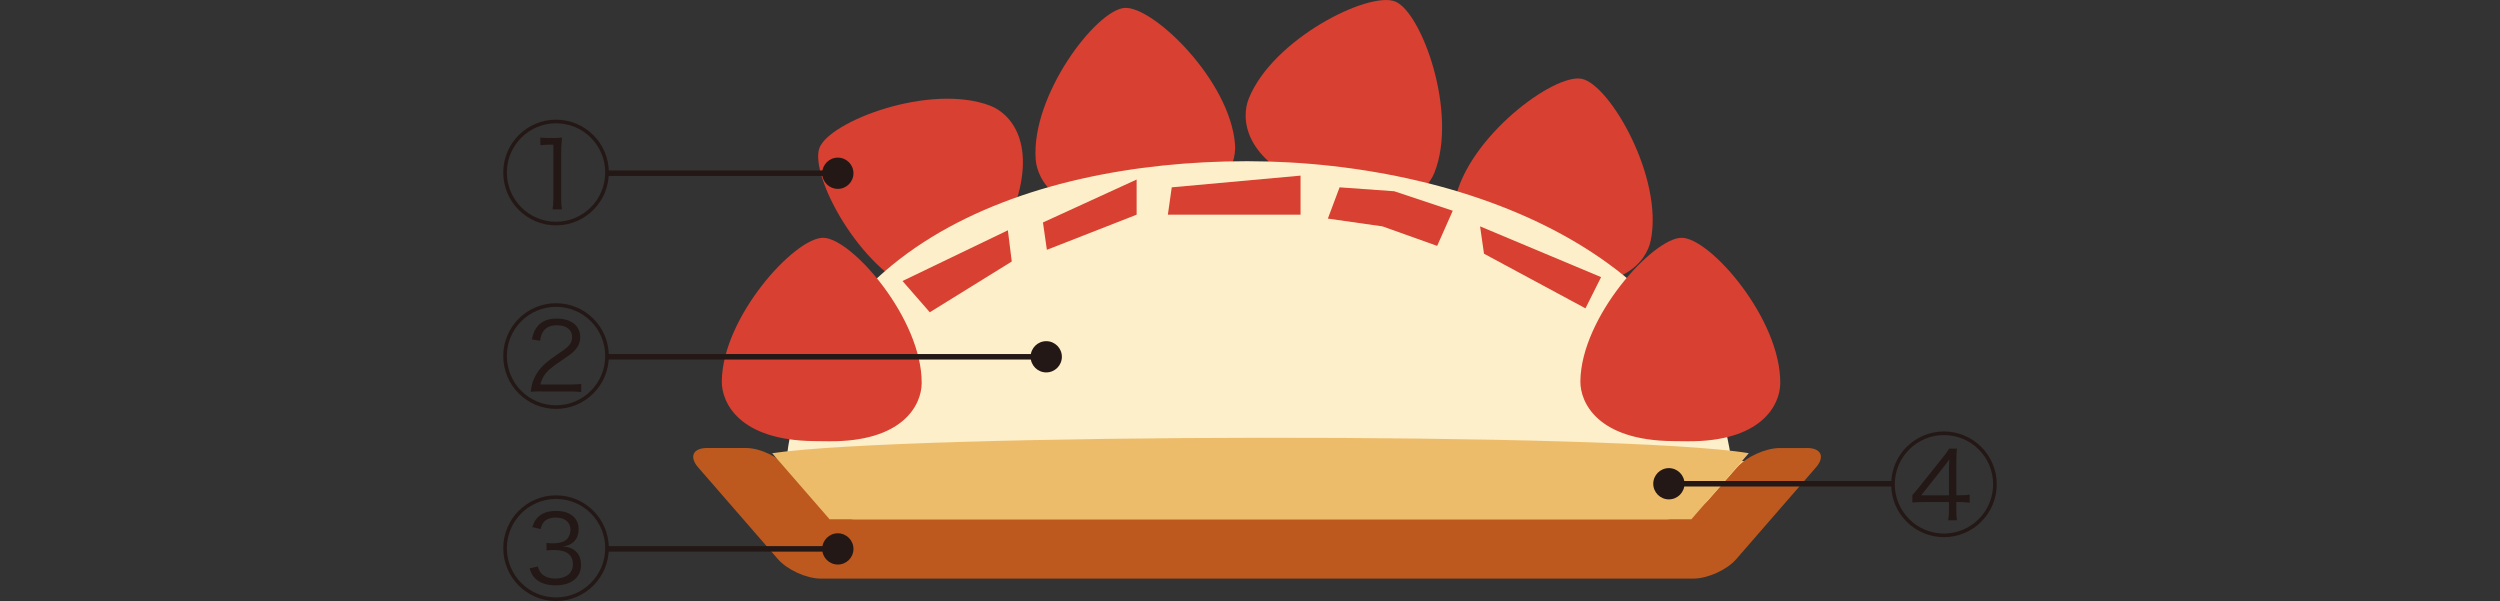 <?xml version="1.0" encoding="UTF-8"?><svg id="b" xmlns="http://www.w3.org/2000/svg" viewBox="0 0 600 144.25"><rect x="0" y="0" width="600" height="144.25" fill="#333333" stroke="none"/><g id="c"><path d="m242.93,51.17c6.37-16.81-.52-24.01-5.32-25.82-14.42-5.46-38.51,3.75-40.94,10.15-2.42,6.39,9.53,29.25,23.94,34.71,4.8,1.82,14.73.99,21.1-15.83l1.22-3.21Z" style="fill:#d84031; stroke-width:0px;"/><path d="m275.27,50.44c17.92-1.35,21.53-10.63,21.14-15.75-1.16-15.37-19.7-33.3-26.53-32.79-6.81.51-22.47,21.02-21.31,36.39.39,5.12,5.34,13.76,23.27,12.41l3.43-.26Z" style="fill:#d84031; stroke-width:0px;"/><path d="m318.33,46.32c16.69,6.67,24.01-.08,25.92-4.85,5.72-14.32-3.05-38.57-9.41-41.11-6.35-2.54-29.42,9-35.14,23.31-1.91,4.77-1.25,14.71,15.44,21.38l3.19,1.27Z" style="fill:#d84031; stroke-width:0px;"/><path d="m371.53,67.08c17.61,3.6,23.62-4.34,24.65-9.37,3.09-15.1-9.84-37.42-16.55-38.79-6.7-1.37-27.36,14.07-30.45,29.18-1.03,5.03,1.37,14.7,18.99,18.3l3.37.69Z" style="fill:#d84031; stroke-width:0px;"/><path d="m416.18,120.44c0-57.49-62.99-81.75-116.91-81.75s-111.09,21.49-111.09,81.75" style="fill:#fcefc9; stroke-width:0px;"/><polygon points="410.3 135.93 191.37 135.5 171.03 110.25 431.45 110.69 410.3 135.93" style="fill:#f8e197; stroke-width:0px;"/><path d="m433.68,107.52c3.41,0,4.37,2.11,2.13,4.68l-19.1,21.98c-2.24,2.58-6.86,4.68-10.27,4.68h-209.48c-3.41,0-8.03-2.11-10.27-4.68l-19.11-21.98c-2.24-2.57-1.28-4.68,2.13-4.68h9.32c3.41,0,7.96,2.17,10.11,4.82l6.05,7.47c2.15,2.65,6.7,4.82,10.11,4.82h194.43c3.41,0,8.04-2.1,10.3-4.66l6.84-7.78c2.25-2.56,6.88-4.66,10.3-4.66h6.52Z" style="fill:#bd591e; stroke-width:0px;"/><path d="m419.71,108.77l-13.78,15.85h-206.83l-13.78-15.85c31.7-4.74,203.75-5.14,234.39,0Z" style="fill:#edbc6b; stroke-width:0px;"/><path d="m404.85,105.9c17.97.19,22.36-8.75,22.41-13.89.16-15.42-16.78-34.87-23.63-34.94-6.83-.07-24.18,19.02-24.34,34.43-.05,5.13,4.14,14.17,22.12,14.36l3.43.04Z" style="fill:#d84031; stroke-width:0px;"/><path d="m198.79,105.9c17.97.19,22.36-8.75,22.41-13.89.16-15.42-16.78-34.87-23.63-34.94-6.83-.07-24.18,19.02-24.34,34.43-.05,5.13,4.14,14.17,22.12,14.36l3.43.04Z" style="fill:#d84031; stroke-width:0px;"/><polygon points="223.15 74.94 242.82 62.76 241.89 55.27 216.6 67.44 223.15 74.94" style="fill:#d84031; stroke-width:0px;"/><polygon points="251.25 59.95 250.31 53.39 272.79 43.09 272.79 51.52 251.25 59.95" style="fill:#d84031; stroke-width:0px;"/><polygon points="280.29 51.52 281.22 44.96 312.13 42.15 312.13 51.52 280.29 51.52" style="fill:#d84031; stroke-width:0px;"/><polygon points="318.69 52.46 321.5 44.96 334.61 45.9 348.66 50.58 344.92 59.01 331.8 54.33 318.69 52.46" style="fill:#d84031; stroke-width:0px;"/><polygon points="356.16 60.89 355.22 54.33 384.26 66.51 380.51 74 356.16 60.89" style="fill:#d84031; stroke-width:0px;"/><path d="m146.12,41.39c0,7.01-5.66,12.7-12.67,12.7s-12.67-5.69-12.67-12.7,5.69-12.67,12.67-12.67,12.67,5.66,12.67,12.67Zm-24.47,0c0,6.54,5.29,11.83,11.8,11.83s11.8-5.29,11.8-11.83-5.29-11.8-11.8-11.8-11.8,5.29-11.8,11.8Zm8.02-8.38c.58.08.82.08,1.88.1h1.46c.64,0,.85,0,1.88-.1-.16,1.35-.21,2.59-.21,3.73v10.98c0,1.03.05,1.69.19,2.54h-2.25c.13-.9.19-1.51.19-2.54v-12.99h-1.17c-.66,0-1.16.03-1.96.13v-1.85Z" style="fill:#231815; stroke-width:0px;"/><rect x="145.73" y="40.91" width="55.35" height="1.32" style="fill:#231815; stroke-width:0px;"/><circle cx="201.08" cy="41.58" r="3.75" style="fill:#231815; stroke-width:0px;"/><path d="m146.12,85.44c0,7.01-5.66,12.7-12.67,12.7s-12.67-5.69-12.67-12.7,5.69-12.67,12.67-12.67,12.67,5.66,12.67,12.67Zm-24.47,0c0,6.54,5.29,11.83,11.8,11.83s11.8-5.29,11.8-11.83-5.29-11.8-11.8-11.8-11.8,5.29-11.8,11.8Zm8.23,8.49c-1.32,0-1.69.03-2.51.11.26-1.78.37-2.15.69-2.91.72-1.72,1.83-3.15,3.47-4.44.53-.45,1.03-.79,3.31-2.38,1.88-1.27,2.46-2.12,2.46-3.44,0-1.74-1.37-2.8-3.68-2.8-1.48,0-2.57.47-3.23,1.46-.42.61-.61,1.14-.77,2.25l-1.98-.32c.37-1.64.71-2.43,1.45-3.25,1.01-1.17,2.54-1.75,4.52-1.75,3.47,0,5.64,1.72,5.64,4.45,0,1.3-.48,2.36-1.48,3.36-.53.53-1.03.9-2.27,1.74-1.88,1.27-2.96,2.06-3.54,2.57-1.22,1.09-1.93,2.25-2.28,3.7h7.12c1.06,0,1.8-.03,2.7-.13v1.93c-1.01-.08-1.83-.13-2.73-.13h-6.88Z" style="fill:#231815; stroke-width:0px;"/><rect x="145.73" y="84.97" width="105.37" height="1.32" style="fill:#231815; stroke-width:0px;"/><circle cx="251.1" cy="85.63" r="3.75" style="fill:#231815; stroke-width:0px;"/><path d="m146.12,131.55c0,7.01-5.66,12.7-12.67,12.7s-12.67-5.69-12.67-12.7,5.69-12.67,12.67-12.67,12.67,5.66,12.67,12.67Zm-24.47,0c0,6.54,5.29,11.83,11.8,11.83s11.8-5.29,11.8-11.83-5.29-11.8-11.8-11.8-11.8,5.29-11.8,11.8Zm7.43,4.42c.32,1.08.64,1.56,1.3,2.06.77.56,1.72.82,2.91.82,2.59,0,4.21-1.3,4.21-3.44,0-2.25-1.54-3.41-4.5-3.41-.56,0-1.11.03-1.85.1v-1.8c.5.05,1.19.1,1.61.1.74,0,1.67-.16,2.3-.37,1.14-.4,1.85-1.53,1.85-2.96,0-1.74-1.35-2.86-3.52-2.86-1.14,0-2.06.29-2.65.85-.5.45-.72.9-.98,1.9l-2.01-.45c.37-1.08.61-1.56,1.09-2.12,1-1.19,2.57-1.77,4.66-1.77,3.31,0,5.37,1.69,5.37,4.39,0,1.46-.56,2.65-1.59,3.36-.61.42-1.14.61-2.22.77,1.37.13,2.09.34,2.86.95,1.01.77,1.53,1.99,1.53,3.47,0,3.04-2.33,4.92-6.11,4.92-2.28,0-3.94-.61-5.08-1.85-.5-.53-.77-1.06-1.17-2.22l1.98-.45Z" style="fill:#231815; stroke-width:0px;"/><rect x="145.73" y="131.07" width="55.35" height="1.32" style="fill:#231815; stroke-width:0px;"/><circle cx="201.08" cy="131.74" r="3.75" style="fill:#231815; stroke-width:0px;"/><path d="m479.22,116.22c0,7.01-5.66,12.7-12.67,12.7s-12.67-5.69-12.67-12.7,5.69-12.67,12.67-12.67,12.67,5.66,12.67,12.67Zm-24.47,0c0,6.54,5.29,11.83,11.8,11.83s11.8-5.29,11.8-11.83-5.29-11.8-11.8-11.8-11.8,5.29-11.8,11.8Zm4.21,2.59c.42-.45,1.11-1.25,1.48-1.72l5.69-7.12c.95-1.19,1.11-1.43,1.67-2.3h1.85c-.11,1.24-.13,1.82-.13,3.81v7.38h.82c1.16,0,1.67-.03,2.38-.16v1.96c-.85-.11-1.51-.16-2.35-.16h-.85v1.93c0,1.14.03,1.64.16,2.43h-2.12c.13-.84.19-1.46.19-2.43v-1.93h-6.03c-1.14,0-2.04.03-2.75.11v-1.8Zm8.78-5.61c0-1.09.03-1.96.11-2.99-.63.93-.71,1.03-1.53,2.06l-5.24,6.61h6.67v-5.69Z" style="fill:#231815; stroke-width:0px;"/><rect x="400.53" y="115.44" width="54.02" height="1.32" style="fill:#231815; stroke-width:0px;"/><circle cx="400.53" cy="116.1" r="3.75" style="fill:#231815; stroke-width:0px;"/><rect y="62.12" width="600" height="20" style="fill:#231815; opacity:0; stroke-width:0px;"/></g></svg>